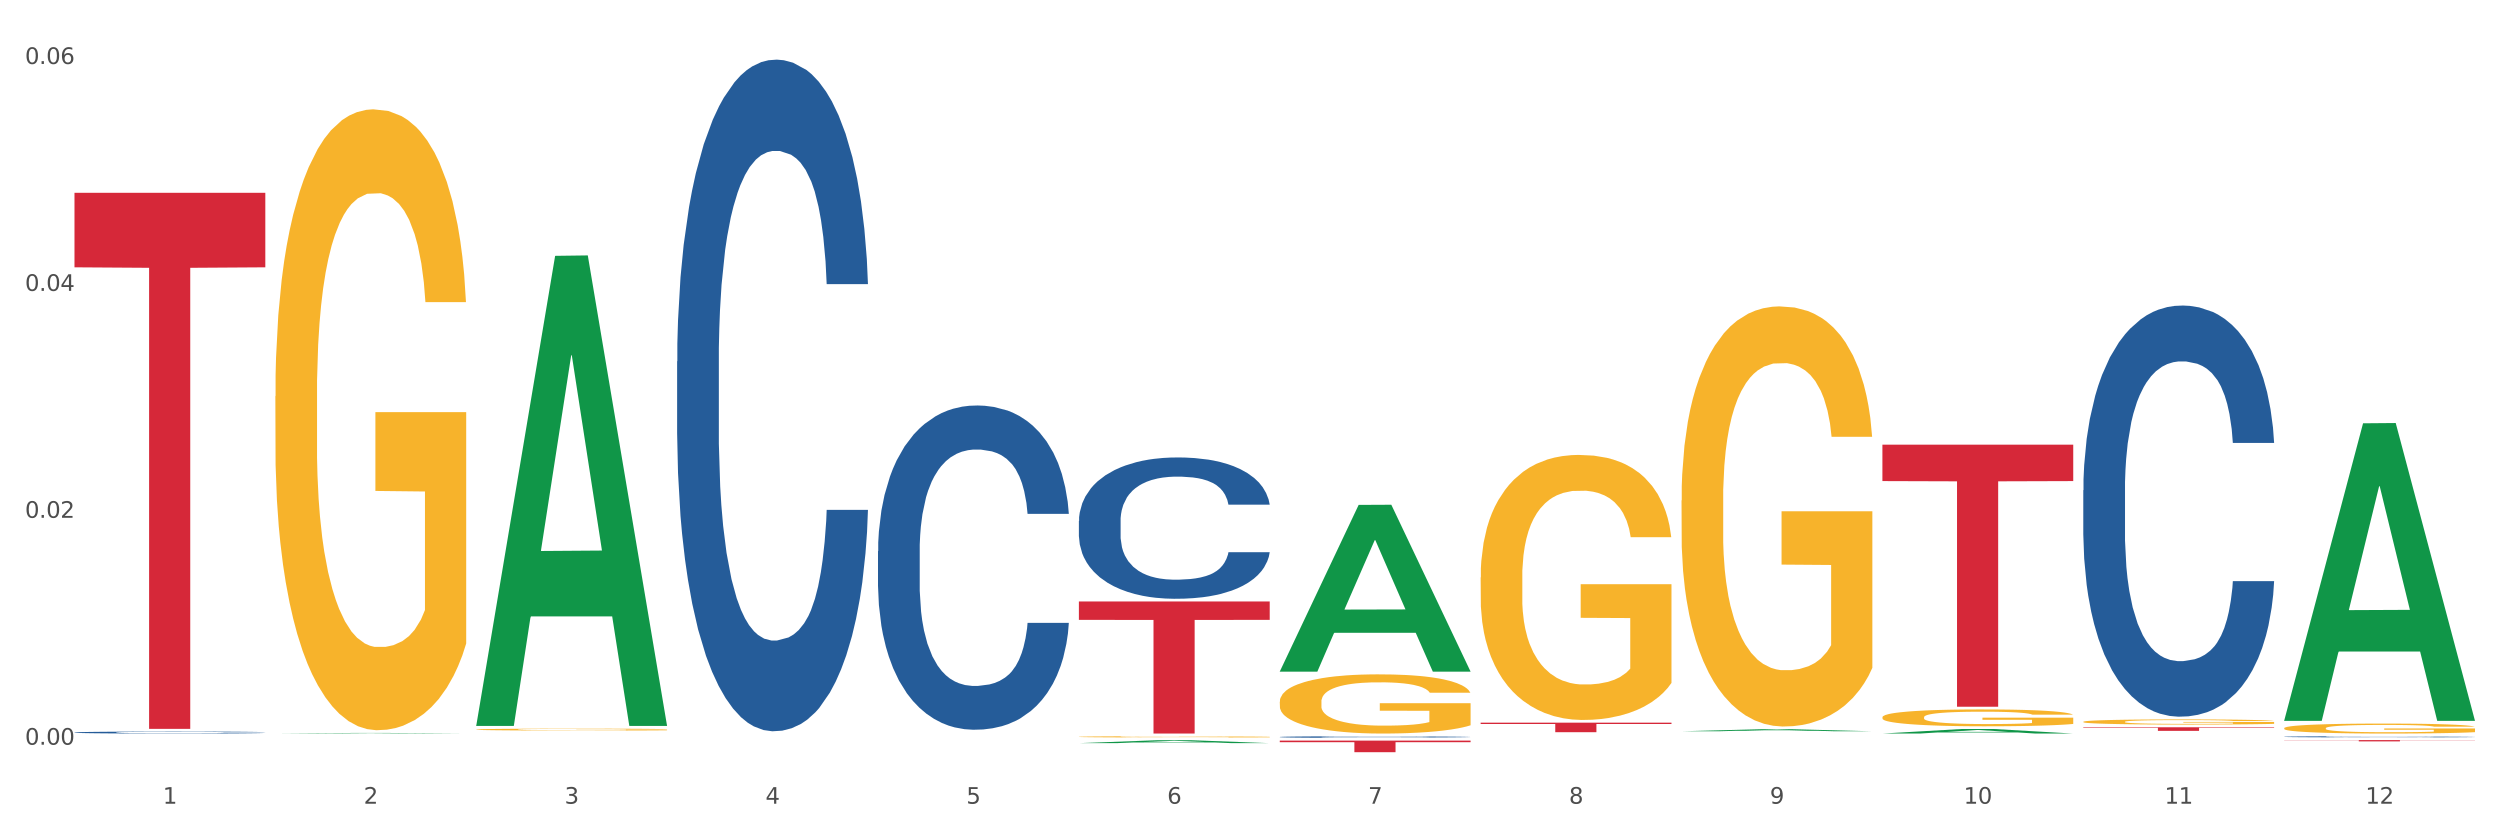 <?xml version="1.0" encoding="utf-8" standalone="no"?>
<!DOCTYPE svg PUBLIC "-//W3C//DTD SVG 1.1//EN"
  "http://www.w3.org/Graphics/SVG/1.1/DTD/svg11.dtd">
<svg xmlns:xlink="http://www.w3.org/1999/xlink" width="1080pt" height="360pt" viewBox="0 0 1080 360" xmlns="http://www.w3.org/2000/svg" version="1.1">
 <rect x="0" y="0" width="1080" height="360" fill="#333333" stroke="none"/>
 <defs>
  <style type="text/css">*{stroke-linejoin: round; stroke-linecap: butt}</style>
 </defs>
 <g id="figure_1">
  <g id="patch_1">
   <path d="M 0 360 
L 1080 360 
L 1080 0 
L 0 0 
z
" style="fill: #ffffff; stroke: #ffffff; stroke-linejoin: miter"/>
  </g>
  <g id="axes_1">
   <g id="matplotlib.axis_1">
    <g id="xtick_1">
     <g id="text_1">
      <!-- 1 -->
      <g style="fill: #4d4d4d" transform="translate(70.342 347.204) scale(0.096 -0.096)">
       <defs>
        <path id="DejaVuSans-31" d="M 794 531 
L 1825 531 
L 1825 4091 
L 703 3866 
L 703 4441 
L 1819 4666 
L 2450 4666 
L 2450 531 
L 3481 531 
L 3481 0 
L 794 0 
L 794 531 
z
" transform="scale(0.016)"/>
       </defs>
       <use xlink:href="#DejaVuSans-31"/>
      </g>
     </g>
    </g>
    <g id="xtick_2">
     <g id="text_2">
      <!-- 2 -->
      <g style="fill: #4d4d4d" transform="translate(157.122 347.204) scale(0.096 -0.096)">
       <defs>
        <path id="DejaVuSans-32" d="M 1228 531 
L 3431 531 
L 3431 0 
L 469 0 
L 469 531 
Q 828 903 1448 1529 
Q 2069 2156 2228 2338 
Q 2531 2678 2651 2914 
Q 2772 3150 2772 3378 
Q 2772 3750 2511 3984 
Q 2250 4219 1831 4219 
Q 1534 4219 1204 4116 
Q 875 4013 500 3803 
L 500 4441 
Q 881 4594 1212 4672 
Q 1544 4750 1819 4750 
Q 2544 4750 2975 4387 
Q 3406 4025 3406 3419 
Q 3406 3131 3298 2873 
Q 3191 2616 2906 2266 
Q 2828 2175 2409 1742 
Q 1991 1309 1228 531 
z
" transform="scale(0.016)"/>
       </defs>
       <use xlink:href="#DejaVuSans-32"/>
      </g>
     </g>
    </g>
    <g id="xtick_3">
     <g id="text_3">
      <!-- 3 -->
      <g style="fill: #4d4d4d" transform="translate(243.902 347.204) scale(0.096 -0.096)">
       <defs>
        <path id="DejaVuSans-33" d="M 2597 2516 
Q 3050 2419 3304 2112 
Q 3559 1806 3559 1356 
Q 3559 666 3084 287 
Q 2609 -91 1734 -91 
Q 1441 -91 1130 -33 
Q 819 25 488 141 
L 488 750 
Q 750 597 1062 519 
Q 1375 441 1716 441 
Q 2309 441 2620 675 
Q 2931 909 2931 1356 
Q 2931 1769 2642 2001 
Q 2353 2234 1838 2234 
L 1294 2234 
L 1294 2753 
L 1863 2753 
Q 2328 2753 2575 2939 
Q 2822 3125 2822 3475 
Q 2822 3834 2567 4026 
Q 2313 4219 1838 4219 
Q 1578 4219 1281 4162 
Q 984 4106 628 3988 
L 628 4550 
Q 988 4650 1302 4700 
Q 1616 4750 1894 4750 
Q 2613 4750 3031 4423 
Q 3450 4097 3450 3541 
Q 3450 3153 3228 2886 
Q 3006 2619 2597 2516 
z
" transform="scale(0.016)"/>
       </defs>
       <use xlink:href="#DejaVuSans-33"/>
      </g>
     </g>
    </g>
    <g id="xtick_4">
     <g id="text_4">
      <!-- 4 -->
      <g style="fill: #4d4d4d" transform="translate(330.683 347.204) scale(0.096 -0.096)">
       <defs>
        <path id="DejaVuSans-34" d="M 2419 4116 
L 825 1625 
L 2419 1625 
L 2419 4116 
z
M 2253 4666 
L 3047 4666 
L 3047 1625 
L 3713 1625 
L 3713 1100 
L 3047 1100 
L 3047 0 
L 2419 0 
L 2419 1100 
L 313 1100 
L 313 1709 
L 2253 4666 
z
" transform="scale(0.016)"/>
       </defs>
       <use xlink:href="#DejaVuSans-34"/>
      </g>
     </g>
    </g>
    <g id="xtick_5">
     <g id="text_5">
      <!-- 5 -->
      <g style="fill: #4d4d4d" transform="translate(417.463 347.204) scale(0.096 -0.096)">
       <defs>
        <path id="DejaVuSans-35" d="M 691 4666 
L 3169 4666 
L 3169 4134 
L 1269 4134 
L 1269 2991 
Q 1406 3038 1543 3061 
Q 1681 3084 1819 3084 
Q 2600 3084 3056 2656 
Q 3513 2228 3513 1497 
Q 3513 744 3044 326 
Q 2575 -91 1722 -91 
Q 1428 -91 1123 -41 
Q 819 9 494 109 
L 494 744 
Q 775 591 1075 516 
Q 1375 441 1709 441 
Q 2250 441 2565 725 
Q 2881 1009 2881 1497 
Q 2881 1984 2565 2268 
Q 2250 2553 1709 2553 
Q 1456 2553 1204 2497 
Q 953 2441 691 2322 
L 691 4666 
z
" transform="scale(0.016)"/>
       </defs>
       <use xlink:href="#DejaVuSans-35"/>
      </g>
     </g>
    </g>
    <g id="xtick_6">
     <g id="text_6">
      <!-- 6 -->
      <g style="fill: #4d4d4d" transform="translate(504.243 347.204) scale(0.096 -0.096)">
       <defs>
        <path id="DejaVuSans-36" d="M 2113 2584 
Q 1688 2584 1439 2293 
Q 1191 2003 1191 1497 
Q 1191 994 1439 701 
Q 1688 409 2113 409 
Q 2538 409 2786 701 
Q 3034 994 3034 1497 
Q 3034 2003 2786 2293 
Q 2538 2584 2113 2584 
z
M 3366 4563 
L 3366 3988 
Q 3128 4100 2886 4159 
Q 2644 4219 2406 4219 
Q 1781 4219 1451 3797 
Q 1122 3375 1075 2522 
Q 1259 2794 1537 2939 
Q 1816 3084 2150 3084 
Q 2853 3084 3261 2657 
Q 3669 2231 3669 1497 
Q 3669 778 3244 343 
Q 2819 -91 2113 -91 
Q 1303 -91 875 529 
Q 447 1150 447 2328 
Q 447 3434 972 4092 
Q 1497 4750 2381 4750 
Q 2619 4750 2861 4703 
Q 3103 4656 3366 4563 
z
" transform="scale(0.016)"/>
       </defs>
       <use xlink:href="#DejaVuSans-36"/>
      </g>
     </g>
    </g>
    <g id="xtick_7">
     <g id="text_7">
      <!-- 7 -->
      <g style="fill: #4d4d4d" transform="translate(591.024 347.204) scale(0.096 -0.096)">
       <defs>
        <path id="DejaVuSans-37" d="M 525 4666 
L 3525 4666 
L 3525 4397 
L 1831 0 
L 1172 0 
L 2766 4134 
L 525 4134 
L 525 4666 
z
" transform="scale(0.016)"/>
       </defs>
       <use xlink:href="#DejaVuSans-37"/>
      </g>
     </g>
    </g>
    <g id="xtick_8">
     <g id="text_8">
      <!-- 8 -->
      <g style="fill: #4d4d4d" transform="translate(677.804 347.204) scale(0.096 -0.096)">
       <defs>
        <path id="DejaVuSans-38" d="M 2034 2216 
Q 1584 2216 1326 1975 
Q 1069 1734 1069 1313 
Q 1069 891 1326 650 
Q 1584 409 2034 409 
Q 2484 409 2743 651 
Q 3003 894 3003 1313 
Q 3003 1734 2745 1975 
Q 2488 2216 2034 2216 
z
M 1403 2484 
Q 997 2584 770 2862 
Q 544 3141 544 3541 
Q 544 4100 942 4425 
Q 1341 4750 2034 4750 
Q 2731 4750 3128 4425 
Q 3525 4100 3525 3541 
Q 3525 3141 3298 2862 
Q 3072 2584 2669 2484 
Q 3125 2378 3379 2068 
Q 3634 1759 3634 1313 
Q 3634 634 3220 271 
Q 2806 -91 2034 -91 
Q 1263 -91 848 271 
Q 434 634 434 1313 
Q 434 1759 690 2068 
Q 947 2378 1403 2484 
z
M 1172 3481 
Q 1172 3119 1398 2916 
Q 1625 2713 2034 2713 
Q 2441 2713 2670 2916 
Q 2900 3119 2900 3481 
Q 2900 3844 2670 4047 
Q 2441 4250 2034 4250 
Q 1625 4250 1398 4047 
Q 1172 3844 1172 3481 
z
" transform="scale(0.016)"/>
       </defs>
       <use xlink:href="#DejaVuSans-38"/>
      </g>
     </g>
    </g>
    <g id="xtick_9">
     <g id="text_9">
      <!-- 9 -->
      <g style="fill: #4d4d4d" transform="translate(764.584 347.204) scale(0.096 -0.096)">
       <defs>
        <path id="DejaVuSans-39" d="M 703 97 
L 703 672 
Q 941 559 1184 500 
Q 1428 441 1663 441 
Q 2288 441 2617 861 
Q 2947 1281 2994 2138 
Q 2813 1869 2534 1725 
Q 2256 1581 1919 1581 
Q 1219 1581 811 2004 
Q 403 2428 403 3163 
Q 403 3881 828 4315 
Q 1253 4750 1959 4750 
Q 2769 4750 3195 4129 
Q 3622 3509 3622 2328 
Q 3622 1225 3098 567 
Q 2575 -91 1691 -91 
Q 1453 -91 1209 -44 
Q 966 3 703 97 
z
M 1959 2075 
Q 2384 2075 2632 2365 
Q 2881 2656 2881 3163 
Q 2881 3666 2632 3958 
Q 2384 4250 1959 4250 
Q 1534 4250 1286 3958 
Q 1038 3666 1038 3163 
Q 1038 2656 1286 2365 
Q 1534 2075 1959 2075 
z
" transform="scale(0.016)"/>
       </defs>
       <use xlink:href="#DejaVuSans-39"/>
      </g>
     </g>
    </g>
    <g id="xtick_10">
     <g id="text_10">
      <!-- 10 -->
      <g style="fill: #4d4d4d" transform="translate(848.311 347.204) scale(0.096 -0.096)">
       <defs>
        <path id="DejaVuSans-30" d="M 2034 4250 
Q 1547 4250 1301 3770 
Q 1056 3291 1056 2328 
Q 1056 1369 1301 889 
Q 1547 409 2034 409 
Q 2525 409 2770 889 
Q 3016 1369 3016 2328 
Q 3016 3291 2770 3770 
Q 2525 4250 2034 4250 
z
M 2034 4750 
Q 2819 4750 3233 4129 
Q 3647 3509 3647 2328 
Q 3647 1150 3233 529 
Q 2819 -91 2034 -91 
Q 1250 -91 836 529 
Q 422 1150 422 2328 
Q 422 3509 836 4129 
Q 1250 4750 2034 4750 
z
" transform="scale(0.016)"/>
       </defs>
       <use xlink:href="#DejaVuSans-31"/>
       <use xlink:href="#DejaVuSans-30" transform="translate(63.623 0)"/>
      </g>
     </g>
    </g>
    <g id="xtick_11">
     <g id="text_11">
      <!-- 11 -->
      <g style="fill: #4d4d4d" transform="translate(935.091 347.204) scale(0.096 -0.096)">
       <use xlink:href="#DejaVuSans-31"/>
       <use xlink:href="#DejaVuSans-31" transform="translate(63.623 0)"/>
      </g>
     </g>
    </g>
    <g id="xtick_12">
     <g id="text_12">
      <!-- 12 -->
      <g style="fill: #4d4d4d" transform="translate(1021.871 347.204) scale(0.096 -0.096)">
       <use xlink:href="#DejaVuSans-31"/>
       <use xlink:href="#DejaVuSans-32" transform="translate(63.623 0)"/>
      </g>
     </g>
    </g>
    <g id="xtick_13"/>
    <g id="xtick_14"/>
    <g id="xtick_15"/>
    <g id="xtick_16"/>
    <g id="xtick_17"/>
    <g id="xtick_18"/>
    <g id="xtick_19"/>
    <g id="xtick_20"/>
    <g id="xtick_21"/>
    <g id="xtick_22"/>
    <g id="xtick_23"/>
   </g>
   <g id="matplotlib.axis_2">
    <g id="ytick_1">
     <g id="text_13">
      <!-- 0.00 -->
      <g style="fill: #4d4d4d" transform="translate(10.8 321.711) scale(0.096 -0.096)">
       <defs>
        <path id="DejaVuSans-2e" d="M 684 794 
L 1344 794 
L 1344 0 
L 684 0 
L 684 794 
z
" transform="scale(0.016)"/>
       </defs>
       <use xlink:href="#DejaVuSans-30"/>
       <use xlink:href="#DejaVuSans-2e" transform="translate(63.623 0)"/>
       <use xlink:href="#DejaVuSans-30" transform="translate(95.41 0)"/>
       <use xlink:href="#DejaVuSans-30" transform="translate(159.033 0)"/>
      </g>
     </g>
    </g>
    <g id="ytick_2">
     <g id="text_14">
      <!-- 0.02 -->
      <g style="fill: #4d4d4d" transform="translate(10.8 223.686) scale(0.096 -0.096)">
       <use xlink:href="#DejaVuSans-30"/>
       <use xlink:href="#DejaVuSans-2e" transform="translate(63.623 0)"/>
       <use xlink:href="#DejaVuSans-30" transform="translate(95.41 0)"/>
       <use xlink:href="#DejaVuSans-32" transform="translate(159.033 0)"/>
      </g>
     </g>
    </g>
    <g id="ytick_3">
     <g id="text_15">
      <!-- 0.04 -->
      <g style="fill: #4d4d4d" transform="translate(10.8 125.661) scale(0.096 -0.096)">
       <use xlink:href="#DejaVuSans-30"/>
       <use xlink:href="#DejaVuSans-2e" transform="translate(63.623 0)"/>
       <use xlink:href="#DejaVuSans-30" transform="translate(95.41 0)"/>
       <use xlink:href="#DejaVuSans-34" transform="translate(159.033 0)"/>
      </g>
     </g>
    </g>
    <g id="ytick_4">
     <g id="text_16">
      <!-- 0.06 -->
      <g style="fill: #4d4d4d" transform="translate(10.8 27.636) scale(0.096 -0.096)">
       <use xlink:href="#DejaVuSans-30"/>
       <use xlink:href="#DejaVuSans-2e" transform="translate(63.623 0)"/>
       <use xlink:href="#DejaVuSans-30" transform="translate(95.41 0)"/>
       <use xlink:href="#DejaVuSans-36" transform="translate(159.033 0)"/>
      </g>
     </g>
    </g>
    <g id="ytick_5"/>
    <g id="ytick_6"/>
    <g id="ytick_7"/>
   </g>
   <g id="PolyCollection_1">
    <path d="M 118.955 316.894 
L 119.04 316.894 
L 153.037 316.629 
L 167.145 316.629 
L 201.397 316.895 
L 185.078 316.895 
L 177.684 316.833 
L 142.583 316.833 
L 142.328 316.834 
L 135.189 316.895 
L 118.955 316.895 
L 118.955 316.894 
L 147.002 316.796 
L 173.265 316.796 
L 160.261 316.686 
L 160.091 316.685 
L 159.921 316.686 
L 146.917 316.796 
L 147.002 316.796 
L 118.955 316.894 
z
" clip-path="url(#p25111074f0)" style="fill: #109648"/>
    <path d="M 813.198 192.095 
L 895.639 192.095 
L 895.639 207.827 
L 863.21 207.933 
L 863.21 305.302 
L 845.432 305.302 
L 845.432 207.933 
L 813.198 207.827 
L 813.198 192.201 
L 813.198 192.095 
z
" clip-path="url(#p25111074f0)" style="fill: #d62839"/>
    <path d="M 639.637 312.199 
L 722.079 312.199 
L 722.079 312.771 
L 689.649 312.775 
L 689.649 316.317 
L 671.872 316.317 
L 671.872 312.775 
L 639.637 312.771 
L 639.637 312.203 
L 639.637 312.199 
z
" clip-path="url(#p25111074f0)" style="fill: #d62839"/>
    <path d="M 552.857 319.931 
L 635.298 319.931 
L 635.298 320.629 
L 602.869 320.633 
L 602.869 324.95 
L 585.091 324.95 
L 585.091 320.633 
L 552.857 320.629 
L 552.857 319.936 
L 552.857 319.931 
z
" clip-path="url(#p25111074f0)" style="fill: #d62839"/>
    <path d="M 466.077 259.843 
L 548.518 259.843 
L 548.518 267.771 
L 516.088 267.825 
L 516.088 316.895 
L 498.311 316.895 
L 498.311 267.825 
L 466.077 267.771 
L 466.077 259.896 
L 466.077 259.843 
z
" clip-path="url(#p25111074f0)" style="fill: #d62839"/>
    <path d="M 32.175 83.299 
L 114.616 83.299 
L 114.616 115.479 
L 82.187 115.697 
L 82.187 314.867 
L 64.409 314.867 
L 64.409 115.697 
L 32.175 115.479 
L 32.175 83.516 
L 32.175 83.299 
z
" clip-path="url(#p25111074f0)" style="fill: #d62839"/>
    <path d="M 205.736 315.16 
L 205.833 315.159 
L 205.833 315.132 
L 206.028 315.109 
L 207.001 315.053 
L 208.461 315.006 
L 209.532 314.982 
L 210.602 314.961 
L 211.868 314.941 
L 213.425 314.92 
L 216.248 314.889 
L 218 314.874 
L 220.141 314.857 
L 224.034 314.833 
L 226.857 314.82 
L 229.777 314.808 
L 234.546 314.795 
L 237.661 314.789 
L 240.97 314.784 
L 244.961 314.781 
L 247.978 314.781 
L 254.597 314.783 
L 260.242 314.79 
L 262.968 314.795 
L 266.472 314.804 
L 268.321 314.81 
L 271.338 314.822 
L 274.453 314.838 
L 276.594 314.851 
L 279.806 314.877 
L 282.24 314.902 
L 284.478 314.934 
L 285.646 314.955 
L 286.522 314.976 
L 287.301 314.999 
L 288.08 315.036 
L 270.56 315.036 
L 269.878 315.009 
L 268.808 314.985 
L 267.25 314.961 
L 265.888 314.946 
L 263.552 314.927 
L 261.41 314.915 
L 259.172 314.906 
L 256.446 314.898 
L 254.305 314.895 
L 251.288 314.892 
L 245.35 314.892 
L 241.36 314.898 
L 238.634 314.906 
L 236.882 314.913 
L 235.325 314.92 
L 233.573 314.931 
L 231.529 314.946 
L 230.069 314.961 
L 228.609 314.979 
L 227.441 314.997 
L 226.37 315.018 
L 225.494 315.04 
L 224.813 315.063 
L 224.229 315.092 
L 223.742 315.139 
L 223.742 315.242 
L 223.937 315.265 
L 224.424 315.296 
L 225.008 315.319 
L 225.981 315.347 
L 226.857 315.366 
L 228.512 315.393 
L 230.361 315.415 
L 231.821 315.43 
L 233.281 315.442 
L 235.812 315.458 
L 238.634 315.472 
L 241.068 315.48 
L 244.377 315.487 
L 246.616 315.49 
L 248.562 315.492 
L 253.332 315.492 
L 256.738 315.49 
L 260.534 315.484 
L 263.454 315.478 
L 265.888 315.469 
L 268.613 315.456 
L 270.365 315.443 
L 270.365 315.286 
L 248.952 315.286 
L 248.952 315.181 
L 288.177 315.181 
L 288.177 315.487 
L 286.522 315.503 
L 284.673 315.517 
L 282.726 315.53 
L 279.806 315.546 
L 276.302 315.561 
L 273.188 315.571 
L 269.878 315.58 
L 265.985 315.589 
L 260.924 315.596 
L 257.809 315.599 
L 253.916 315.601 
L 249.341 315.602 
L 245.35 315.601 
L 241.457 315.597 
L 237.369 315.59 
L 233.378 315.58 
L 230.361 315.571 
L 227.344 315.559 
L 224.132 315.543 
L 221.601 315.528 
L 219.654 315.514 
L 217.513 315.497 
L 215.177 315.475 
L 213.425 315.454 
L 211.868 315.433 
L 210.213 315.406 
L 209.045 315.383 
L 207.877 315.354 
L 207.196 315.332 
L 206.417 315.298 
L 205.833 315.251 
L 205.736 315.16 
z
" clip-path="url(#p25111074f0)" style="fill: #f7b32b"/>
    <path d="M 32.175 316.422 
L 32.272 316.421 
L 32.272 316.399 
L 32.565 316.37 
L 33.637 316.315 
L 35.001 316.273 
L 37.34 316.224 
L 38.607 316.204 
L 40.263 316.181 
L 43.674 316.145 
L 47.572 316.113 
L 50.3 316.096 
L 52.347 316.085 
L 56.927 316.065 
L 59.558 316.057 
L 62.287 316.05 
L 64.625 316.045 
L 68.523 316.039 
L 71.642 316.037 
L 75.247 316.036 
L 78.268 316.037 
L 82.263 316.04 
L 88.11 316.05 
L 90.352 316.055 
L 93.373 316.065 
L 96.491 316.077 
L 99.025 316.09 
L 101.948 316.108 
L 104.969 316.131 
L 107.892 316.161 
L 109.939 316.188 
L 111.595 316.217 
L 113.057 316.253 
L 114.129 316.291 
L 114.616 316.323 
L 96.783 316.323 
L 96.296 316.294 
L 95.322 316.263 
L 94.347 316.242 
L 93.275 316.224 
L 91.619 316.205 
L 90.157 316.192 
L 87.721 316.177 
L 85.479 316.168 
L 83.628 316.163 
L 81.386 316.158 
L 76.611 316.153 
L 73.201 316.153 
L 71.057 316.155 
L 68.426 316.159 
L 66.184 316.164 
L 63.553 316.174 
L 61.507 316.184 
L 59.461 316.197 
L 58.291 316.206 
L 56.537 316.224 
L 55.368 316.238 
L 53.809 316.262 
L 52.932 316.279 
L 51.372 316.324 
L 50.69 316.357 
L 50.398 316.38 
L 50.203 316.405 
L 50.203 316.527 
L 50.788 316.582 
L 51.275 316.605 
L 52.054 316.632 
L 53.516 316.667 
L 55.66 316.7 
L 57.901 316.725 
L 59.753 316.739 
L 61.507 316.75 
L 63.261 316.759 
L 65.405 316.767 
L 67.159 316.772 
L 69.79 316.776 
L 72.908 316.779 
L 75.345 316.779 
L 80.314 316.775 
L 82.556 316.771 
L 84.7 316.765 
L 87.038 316.757 
L 88.89 316.747 
L 89.962 316.74 
L 91.716 316.725 
L 93.08 316.71 
L 94.25 316.692 
L 95.029 316.676 
L 95.906 316.652 
L 96.588 316.626 
L 96.783 316.612 
L 114.616 316.612 
L 114.227 316.64 
L 113.544 316.667 
L 112.18 316.704 
L 111.108 316.725 
L 109.452 316.751 
L 107.697 316.773 
L 105.261 316.797 
L 103.02 316.816 
L 100.681 316.831 
L 98.148 316.845 
L 93.567 316.865 
L 91.911 316.87 
L 88.403 316.88 
L 85.674 316.885 
L 81.679 316.891 
L 77.586 316.894 
L 73.298 316.895 
L 69.498 316.893 
L 65.307 316.888 
L 62.676 316.884 
L 59.753 316.877 
L 56.342 316.866 
L 53.126 316.852 
L 50.105 316.837 
L 47.279 316.819 
L 44.648 316.798 
L 41.238 316.765 
L 38.704 316.732 
L 36.853 316.701 
L 35.586 316.675 
L 34.319 316.642 
L 33.637 316.62 
L 32.565 316.565 
L 32.175 316.514 
L 32.175 316.422 
z
" clip-path="url(#p25111074f0)" style="fill: #255c99"/>
    <path d="M 292.516 156.131 
L 292.613 155.866 
L 292.613 148.447 
L 292.906 138.377 
L 293.978 119.829 
L 295.342 105.784 
L 297.681 89.355 
L 298.948 82.466 
L 300.604 74.781 
L 304.015 62.327 
L 307.913 51.728 
L 310.641 45.898 
L 312.688 42.188 
L 317.268 35.564 
L 319.899 32.649 
L 322.628 30.264 
L 324.966 28.674 
L 328.864 26.819 
L 331.983 26.024 
L 335.588 25.759 
L 338.609 26.024 
L 342.604 27.084 
L 348.451 30.264 
L 350.693 32.119 
L 353.714 35.299 
L 356.832 39.539 
L 359.366 43.778 
L 362.289 49.873 
L 365.31 57.822 
L 368.233 67.892 
L 370.28 77.166 
L 371.936 86.971 
L 373.398 98.895 
L 374.47 111.879 
L 374.957 122.743 
L 357.124 122.743 
L 356.637 112.939 
L 355.663 102.34 
L 354.688 95.185 
L 353.616 89.355 
L 351.96 82.731 
L 350.498 78.491 
L 348.062 73.456 
L 345.82 70.277 
L 343.969 68.422 
L 341.727 66.832 
L 336.952 65.242 
L 333.542 65.242 
L 331.398 65.772 
L 328.767 67.097 
L 326.525 68.952 
L 323.894 72.132 
L 321.848 75.576 
L 319.802 80.081 
L 318.632 83.261 
L 316.878 89.091 
L 315.709 93.86 
L 314.15 102.075 
L 313.273 107.904 
L 311.713 123.008 
L 311.031 134.138 
L 310.739 141.822 
L 310.544 150.302 
L 310.544 191.639 
L 311.129 210.188 
L 311.616 218.137 
L 312.395 227.147 
L 313.857 238.806 
L 316.001 250.2 
L 318.242 258.415 
L 320.094 263.45 
L 321.848 267.159 
L 323.602 270.074 
L 325.746 272.724 
L 327.5 274.314 
L 330.131 275.904 
L 333.249 276.699 
L 335.686 276.699 
L 340.655 275.374 
L 342.897 274.049 
L 345.041 272.194 
L 347.379 269.279 
L 349.231 266.099 
L 350.303 263.715 
L 352.057 258.68 
L 353.421 253.38 
L 354.591 247.286 
L 355.37 241.986 
L 356.247 234.036 
L 356.929 225.027 
L 357.124 220.257 
L 374.957 220.257 
L 374.568 229.797 
L 373.885 239.071 
L 372.521 251.525 
L 371.449 258.68 
L 369.793 267.424 
L 368.038 274.844 
L 365.602 283.058 
L 363.361 289.153 
L 361.022 294.453 
L 358.489 299.222 
L 353.908 305.847 
L 352.252 307.702 
L 348.744 310.882 
L 346.015 312.736 
L 342.02 314.591 
L 337.927 315.651 
L 333.639 315.916 
L 329.839 315.386 
L 325.648 313.796 
L 323.017 312.206 
L 320.094 309.822 
L 316.683 306.112 
L 313.467 301.607 
L 310.447 296.307 
L 307.621 290.213 
L 304.989 283.323 
L 301.579 271.929 
L 299.045 260.8 
L 297.194 250.465 
L 295.927 241.721 
L 294.66 230.592 
L 293.978 222.907 
L 292.906 204.358 
L 292.516 187.134 
L 292.516 156.131 
z
" clip-path="url(#p25111074f0)" style="fill: #255c99"/>
    <path d="M 379.296 238.11 
L 379.394 237.983 
L 379.394 234.4 
L 379.686 229.539 
L 380.758 220.583 
L 382.122 213.803 
L 384.461 205.871 
L 385.728 202.545 
L 387.385 198.834 
L 390.795 192.821 
L 394.693 187.704 
L 397.422 184.889 
L 399.468 183.098 
L 404.048 179.9 
L 406.679 178.493 
L 409.408 177.341 
L 411.747 176.574 
L 415.645 175.678 
L 418.763 175.294 
L 422.369 175.166 
L 425.389 175.294 
L 429.385 175.806 
L 435.232 177.341 
L 437.473 178.237 
L 440.494 179.772 
L 443.612 181.819 
L 446.146 183.866 
L 449.069 186.809 
L 452.09 190.647 
L 455.014 195.508 
L 457.06 199.986 
L 458.717 204.719 
L 460.178 210.476 
L 461.25 216.745 
L 461.738 221.991 
L 443.905 221.991 
L 443.417 217.257 
L 442.443 212.14 
L 441.468 208.685 
L 440.396 205.871 
L 438.74 202.672 
L 437.278 200.625 
L 434.842 198.195 
L 432.601 196.66 
L 430.749 195.764 
L 428.508 194.996 
L 423.733 194.229 
L 420.322 194.229 
L 418.178 194.485 
L 415.547 195.124 
L 413.306 196.02 
L 410.675 197.555 
L 408.628 199.218 
L 406.582 201.393 
L 405.413 202.928 
L 403.658 205.743 
L 402.489 208.046 
L 400.93 212.012 
L 400.053 214.826 
L 398.494 222.119 
L 397.812 227.492 
L 397.519 231.202 
L 397.324 235.296 
L 397.324 255.254 
L 397.909 264.209 
L 398.396 268.047 
L 399.176 272.397 
L 400.638 278.026 
L 402.781 283.527 
L 405.023 287.493 
L 406.874 289.924 
L 408.628 291.715 
L 410.382 293.123 
L 412.526 294.402 
L 414.28 295.169 
L 416.911 295.937 
L 420.03 296.321 
L 422.466 296.321 
L 427.436 295.681 
L 429.677 295.042 
L 431.821 294.146 
L 434.16 292.739 
L 436.011 291.204 
L 437.083 290.052 
L 438.837 287.621 
L 440.202 285.063 
L 441.371 282.12 
L 442.151 279.561 
L 443.028 275.723 
L 443.71 271.374 
L 443.905 269.071 
L 461.738 269.071 
L 461.348 273.676 
L 460.666 278.154 
L 459.301 284.167 
L 458.23 287.621 
L 456.573 291.843 
L 454.819 295.425 
L 452.383 299.391 
L 450.141 302.334 
L 447.803 304.893 
L 445.269 307.195 
L 440.689 310.394 
L 439.032 311.289 
L 435.524 312.825 
L 432.795 313.72 
L 428.8 314.616 
L 424.707 315.127 
L 420.42 315.255 
L 416.619 314.999 
L 412.429 314.232 
L 409.798 313.464 
L 406.874 312.313 
L 403.464 310.522 
L 400.248 308.347 
L 397.227 305.788 
L 394.401 302.846 
L 391.77 299.519 
L 388.359 294.018 
L 385.825 288.645 
L 383.974 283.655 
L 382.707 279.433 
L 381.44 274.06 
L 380.758 270.35 
L 379.686 261.395 
L 379.296 253.079 
L 379.296 238.11 
z
" clip-path="url(#p25111074f0)" style="fill: #255c99"/>
    <path d="M 899.978 314.184 
L 982.42 314.184 
L 982.42 314.401 
L 949.99 314.403 
L 949.99 315.747 
L 932.213 315.747 
L 932.213 314.403 
L 899.978 314.401 
L 899.978 314.186 
L 899.978 314.184 
z
" clip-path="url(#p25111074f0)" style="fill: #d62839"/>
    <path d="M 466.077 225.049 
L 466.174 224.993 
L 466.174 223.432 
L 466.466 221.313 
L 467.538 217.409 
L 468.903 214.454 
L 471.241 210.997 
L 472.508 209.547 
L 474.165 207.93 
L 477.576 205.309 
L 481.474 203.078 
L 484.202 201.852 
L 486.248 201.071 
L 490.829 199.677 
L 493.46 199.064 
L 496.188 198.562 
L 498.527 198.227 
L 502.425 197.837 
L 505.543 197.67 
L 509.149 197.614 
L 512.17 197.67 
L 516.165 197.893 
L 522.012 198.562 
L 524.253 198.952 
L 527.274 199.621 
L 530.393 200.513 
L 532.926 201.406 
L 535.85 202.688 
L 538.871 204.361 
L 541.794 206.48 
L 543.84 208.432 
L 545.497 210.495 
L 546.959 213.004 
L 548.031 215.737 
L 548.518 218.023 
L 530.685 218.023 
L 530.198 215.96 
L 529.223 213.729 
L 528.249 212.223 
L 527.177 210.997 
L 525.52 209.603 
L 524.058 208.71 
L 521.622 207.651 
L 519.381 206.982 
L 517.529 206.591 
L 515.288 206.257 
L 510.513 205.922 
L 507.102 205.922 
L 504.959 206.034 
L 502.327 206.313 
L 500.086 206.703 
L 497.455 207.372 
L 495.409 208.097 
L 493.362 209.045 
L 492.193 209.714 
L 490.439 210.941 
L 489.269 211.945 
L 487.71 213.673 
L 486.833 214.9 
L 485.274 218.079 
L 484.592 220.421 
L 484.3 222.038 
L 484.105 223.822 
L 484.105 232.521 
L 484.689 236.424 
L 485.177 238.097 
L 485.956 239.993 
L 487.418 242.447 
L 489.562 244.844 
L 491.803 246.573 
L 493.655 247.633 
L 495.409 248.413 
L 497.163 249.027 
L 499.307 249.584 
L 501.061 249.919 
L 503.692 250.253 
L 506.81 250.421 
L 509.246 250.421 
L 514.216 250.142 
L 516.457 249.863 
L 518.601 249.473 
L 520.94 248.859 
L 522.792 248.19 
L 523.864 247.688 
L 525.618 246.629 
L 526.982 245.514 
L 528.151 244.231 
L 528.931 243.116 
L 529.808 241.443 
L 530.49 239.547 
L 530.685 238.543 
L 548.518 238.543 
L 548.128 240.551 
L 547.446 242.502 
L 546.082 245.123 
L 545.01 246.629 
L 543.353 248.469 
L 541.599 250.03 
L 539.163 251.759 
L 536.922 253.042 
L 534.583 254.157 
L 532.049 255.16 
L 527.469 256.555 
L 525.813 256.945 
L 522.304 257.614 
L 519.576 258.004 
L 515.58 258.395 
L 511.488 258.618 
L 507.2 258.674 
L 503.399 258.562 
L 499.209 258.227 
L 496.578 257.893 
L 493.655 257.391 
L 490.244 256.61 
L 487.028 255.662 
L 484.007 254.547 
L 481.181 253.265 
L 478.55 251.815 
L 475.139 249.417 
L 472.606 247.075 
L 470.754 244.9 
L 469.487 243.06 
L 468.221 240.718 
L 467.538 239.101 
L 466.466 235.198 
L 466.077 231.573 
L 466.077 225.049 
z
" clip-path="url(#p25111074f0)" style="fill: #255c99"/>
    <path d="M 899.978 211.797 
L 900.076 211.635 
L 900.076 207.093 
L 900.368 200.929 
L 901.44 189.574 
L 902.804 180.976 
L 905.143 170.919 
L 906.41 166.701 
L 908.067 161.997 
L 911.477 154.373 
L 915.375 147.884 
L 918.104 144.315 
L 920.15 142.044 
L 924.73 137.989 
L 927.361 136.204 
L 930.09 134.744 
L 932.429 133.771 
L 936.327 132.636 
L 939.445 132.149 
L 943.051 131.987 
L 946.071 132.149 
L 950.067 132.798 
L 955.914 134.744 
L 958.155 135.88 
L 961.176 137.826 
L 964.294 140.422 
L 966.828 143.017 
L 969.751 146.748 
L 972.772 151.615 
L 975.696 157.779 
L 977.742 163.457 
L 979.399 169.459 
L 980.86 176.758 
L 981.932 184.707 
L 982.42 191.358 
L 964.587 191.358 
L 964.099 185.356 
L 963.125 178.867 
L 962.15 174.487 
L 961.078 170.919 
L 959.422 166.863 
L 957.96 164.268 
L 955.524 161.186 
L 953.283 159.239 
L 951.431 158.104 
L 949.19 157.13 
L 944.415 156.157 
L 941.004 156.157 
L 938.86 156.481 
L 936.229 157.292 
L 933.988 158.428 
L 931.357 160.375 
L 929.31 162.483 
L 927.264 165.241 
L 926.095 167.188 
L 924.34 170.756 
L 923.171 173.676 
L 921.612 178.705 
L 920.735 182.274 
L 919.176 191.52 
L 918.494 198.333 
L 918.201 203.037 
L 918.006 208.228 
L 918.006 233.534 
L 918.591 244.889 
L 919.078 249.756 
L 919.858 255.271 
L 921.32 262.409 
L 923.463 269.384 
L 925.705 274.413 
L 927.556 277.495 
L 929.31 279.766 
L 931.064 281.55 
L 933.208 283.172 
L 934.962 284.146 
L 937.593 285.119 
L 940.712 285.606 
L 943.148 285.606 
L 948.118 284.795 
L 950.359 283.984 
L 952.503 282.848 
L 954.842 281.064 
L 956.693 279.117 
L 957.765 277.657 
L 959.519 274.575 
L 960.884 271.331 
L 962.053 267.6 
L 962.833 264.355 
L 963.71 259.489 
L 964.392 253.973 
L 964.587 251.054 
L 982.42 251.054 
L 982.03 256.893 
L 981.348 262.571 
L 979.983 270.195 
L 978.912 274.575 
L 977.255 279.928 
L 975.501 284.47 
L 973.065 289.499 
L 970.823 293.23 
L 968.485 296.474 
L 965.951 299.394 
L 961.371 303.45 
L 959.714 304.585 
L 956.206 306.532 
L 953.477 307.667 
L 949.482 308.803 
L 945.389 309.452 
L 941.102 309.614 
L 937.301 309.289 
L 933.111 308.316 
L 930.48 307.343 
L 927.556 305.883 
L 924.146 303.612 
L 920.93 300.854 
L 917.909 297.61 
L 915.083 293.879 
L 912.452 289.661 
L 909.041 282.686 
L 906.507 275.873 
L 904.656 269.546 
L 903.389 264.193 
L 902.122 257.38 
L 901.44 252.676 
L 900.368 241.321 
L 899.978 230.777 
L 899.978 211.797 
z
" clip-path="url(#p25111074f0)" style="fill: #255c99"/>
    <path d="M 986.759 318.284 
L 986.856 318.284 
L 986.856 318.271 
L 987.148 318.254 
L 988.22 318.223 
L 989.585 318.199 
L 991.923 318.171 
L 993.19 318.16 
L 994.847 318.147 
L 998.258 318.126 
L 1002.156 318.108 
L 1004.884 318.098 
L 1006.93 318.092 
L 1011.511 318.08 
L 1014.142 318.076 
L 1016.87 318.072 
L 1019.209 318.069 
L 1023.107 318.066 
L 1026.225 318.064 
L 1029.831 318.064 
L 1032.852 318.064 
L 1036.847 318.066 
L 1042.694 318.072 
L 1044.935 318.075 
L 1047.956 318.08 
L 1051.075 318.087 
L 1053.608 318.094 
L 1056.532 318.105 
L 1059.553 318.118 
L 1062.476 318.135 
L 1064.522 318.151 
L 1066.179 318.167 
L 1067.641 318.187 
L 1068.713 318.209 
L 1069.2 318.228 
L 1051.367 318.228 
L 1050.88 318.211 
L 1049.905 318.193 
L 1048.931 318.181 
L 1047.859 318.171 
L 1046.202 318.16 
L 1044.74 318.153 
L 1042.304 318.144 
L 1040.063 318.139 
L 1038.211 318.136 
L 1035.97 318.133 
L 1031.195 318.131 
L 1027.784 318.131 
L 1025.641 318.131 
L 1023.009 318.134 
L 1020.768 318.137 
L 1018.137 318.142 
L 1016.091 318.148 
L 1014.044 318.156 
L 1012.875 318.161 
L 1011.121 318.171 
L 1009.951 318.179 
L 1008.392 318.193 
L 1007.515 318.203 
L 1005.956 318.228 
L 1005.274 318.247 
L 1004.982 318.26 
L 1004.787 318.274 
L 1004.787 318.344 
L 1005.371 318.375 
L 1005.859 318.389 
L 1006.638 318.404 
L 1008.1 318.424 
L 1010.244 318.443 
L 1012.485 318.457 
L 1014.337 318.465 
L 1016.091 318.471 
L 1017.845 318.476 
L 1019.989 318.481 
L 1021.743 318.483 
L 1024.374 318.486 
L 1027.492 318.487 
L 1029.928 318.487 
L 1034.898 318.485 
L 1037.139 318.483 
L 1039.283 318.48 
L 1041.622 318.475 
L 1043.474 318.47 
L 1044.546 318.466 
L 1046.3 318.457 
L 1047.664 318.448 
L 1048.833 318.438 
L 1049.613 318.429 
L 1050.49 318.415 
L 1051.172 318.4 
L 1051.367 318.392 
L 1069.2 318.392 
L 1068.81 318.408 
L 1068.128 318.424 
L 1066.764 318.445 
L 1065.692 318.457 
L 1064.035 318.472 
L 1062.281 318.484 
L 1059.845 318.498 
L 1057.604 318.508 
L 1055.265 318.517 
L 1052.731 318.525 
L 1048.151 318.537 
L 1046.495 318.54 
L 1042.986 318.545 
L 1040.258 318.548 
L 1036.262 318.551 
L 1032.17 318.553 
L 1027.882 318.554 
L 1024.081 318.553 
L 1019.891 318.55 
L 1017.26 318.547 
L 1014.337 318.543 
L 1010.926 318.537 
L 1007.71 318.53 
L 1004.689 318.521 
L 1001.863 318.51 
L 999.232 318.499 
L 995.821 318.479 
L 993.288 318.461 
L 991.436 318.443 
L 990.169 318.428 
L 988.903 318.41 
L 988.22 318.397 
L 987.148 318.365 
L 986.759 318.336 
L 986.759 318.284 
z
" clip-path="url(#p25111074f0)" style="fill: #255c99"/>
    <path d="M 986.759 314.578 
L 986.856 314.574 
L 986.856 314.433 
L 987.051 314.311 
L 988.024 314.016 
L 989.484 313.772 
L 990.555 313.642 
L 991.625 313.536 
L 992.891 313.43 
L 994.448 313.32 
L 997.271 313.158 
L 999.023 313.076 
L 1001.164 312.989 
L 1005.057 312.863 
L 1007.88 312.793 
L 1010.8 312.734 
L 1015.569 312.663 
L 1018.684 312.631 
L 1021.993 312.608 
L 1025.984 312.592 
L 1029.001 312.588 
L 1035.62 312.6 
L 1041.265 312.635 
L 1043.991 312.663 
L 1047.495 312.71 
L 1049.344 312.742 
L 1052.361 312.805 
L 1055.476 312.887 
L 1057.617 312.958 
L 1060.829 313.092 
L 1063.263 313.225 
L 1065.501 313.39 
L 1066.669 313.505 
L 1067.545 313.611 
L 1068.324 313.733 
L 1069.103 313.925 
L 1051.583 313.925 
L 1050.901 313.788 
L 1049.831 313.658 
L 1048.273 313.532 
L 1046.911 313.453 
L 1044.575 313.355 
L 1042.433 313.292 
L 1040.195 313.245 
L 1037.469 313.206 
L 1035.328 313.186 
L 1032.311 313.17 
L 1026.373 313.174 
L 1022.383 313.206 
L 1019.657 313.245 
L 1017.905 313.28 
L 1016.348 313.32 
L 1014.596 313.375 
L 1012.552 313.457 
L 1011.092 313.532 
L 1009.632 313.626 
L 1008.464 313.721 
L 1007.393 313.831 
L 1006.517 313.949 
L 1005.836 314.071 
L 1005.252 314.22 
L 1004.765 314.468 
L 1004.765 315.007 
L 1004.96 315.129 
L 1005.447 315.29 
L 1006.031 315.412 
L 1007.004 315.558 
L 1007.88 315.656 
L 1009.535 315.797 
L 1011.384 315.915 
L 1012.844 315.99 
L 1014.304 316.053 
L 1016.835 316.14 
L 1019.657 316.21 
L 1022.091 316.254 
L 1025.4 316.293 
L 1027.639 316.309 
L 1029.585 316.317 
L 1034.355 316.317 
L 1037.761 316.305 
L 1041.557 316.277 
L 1044.477 316.242 
L 1046.911 316.199 
L 1049.636 316.128 
L 1051.388 316.061 
L 1051.388 315.239 
L 1029.975 315.235 
L 1029.975 314.688 
L 1069.2 314.688 
L 1069.2 316.293 
L 1067.545 316.376 
L 1065.696 316.45 
L 1063.749 316.517 
L 1060.829 316.6 
L 1057.325 316.678 
L 1054.211 316.733 
L 1050.901 316.781 
L 1047.008 316.824 
L 1041.947 316.863 
L 1038.832 316.879 
L 1034.939 316.891 
L 1030.364 316.895 
L 1026.373 316.887 
L 1022.48 316.867 
L 1018.392 316.832 
L 1014.401 316.781 
L 1011.384 316.73 
L 1008.367 316.667 
L 1005.155 316.584 
L 1002.624 316.505 
L 1000.677 316.435 
L 998.536 316.344 
L 996.2 316.226 
L 994.448 316.12 
L 992.891 316.01 
L 991.236 315.868 
L 990.068 315.746 
L 988.9 315.593 
L 988.219 315.479 
L 987.44 315.302 
L 986.856 315.054 
L 986.759 314.578 
z
" clip-path="url(#p25111074f0)" style="fill: #f7b32b"/>
    <path d="M 899.978 311.814 
L 900.076 311.812 
L 900.076 311.739 
L 900.27 311.676 
L 901.244 311.523 
L 902.704 311.396 
L 903.774 311.329 
L 904.845 311.274 
L 906.11 311.219 
L 907.668 311.162 
L 910.49 311.079 
L 912.242 311.036 
L 914.384 310.991 
L 918.277 310.926 
L 921.1 310.889 
L 924.02 310.858 
L 928.789 310.822 
L 931.904 310.805 
L 935.213 310.793 
L 939.204 310.785 
L 942.221 310.783 
L 948.84 310.789 
L 954.485 310.807 
L 957.21 310.822 
L 960.714 310.846 
L 962.564 310.862 
L 965.581 310.895 
L 968.696 310.938 
L 970.837 310.975 
L 974.049 311.044 
L 976.482 311.113 
L 978.721 311.199 
L 979.889 311.258 
L 980.765 311.313 
L 981.544 311.376 
L 982.322 311.476 
L 964.802 311.476 
L 964.121 311.405 
L 963.05 311.337 
L 961.493 311.272 
L 960.13 311.231 
L 957.794 311.18 
L 955.653 311.148 
L 953.414 311.123 
L 950.689 311.103 
L 948.548 311.093 
L 945.53 311.085 
L 939.593 311.087 
L 935.602 311.103 
L 932.877 311.123 
L 931.125 311.142 
L 929.568 311.162 
L 927.816 311.191 
L 925.772 311.233 
L 924.312 311.272 
L 922.852 311.321 
L 921.684 311.37 
L 920.613 311.427 
L 919.737 311.488 
L 919.056 311.551 
L 918.472 311.629 
L 917.985 311.757 
L 917.985 312.037 
L 918.18 312.1 
L 918.666 312.183 
L 919.25 312.246 
L 920.224 312.322 
L 921.1 312.373 
L 922.754 312.446 
L 924.604 312.507 
L 926.064 312.546 
L 927.524 312.579 
L 930.054 312.624 
L 932.877 312.66 
L 935.31 312.683 
L 938.62 312.703 
L 940.858 312.711 
L 942.805 312.715 
L 947.574 312.715 
L 950.981 312.709 
L 954.777 312.695 
L 957.697 312.677 
L 960.13 312.654 
L 962.856 312.617 
L 964.608 312.583 
L 964.608 312.157 
L 943.194 312.155 
L 943.194 311.871 
L 982.42 311.871 
L 982.42 312.703 
L 980.765 312.746 
L 978.916 312.785 
L 976.969 312.819 
L 974.049 312.862 
L 970.545 312.903 
L 967.43 312.931 
L 964.121 312.956 
L 960.228 312.978 
L 955.166 312.999 
L 952.052 313.007 
L 948.158 313.013 
L 943.584 313.015 
L 939.593 313.011 
L 935.7 313.001 
L 931.612 312.982 
L 927.621 312.956 
L 924.604 312.929 
L 921.586 312.897 
L 918.374 312.854 
L 915.844 312.813 
L 913.897 312.776 
L 911.756 312.73 
L 909.42 312.668 
L 907.668 312.613 
L 906.11 312.556 
L 904.456 312.483 
L 903.288 312.42 
L 902.12 312.34 
L 901.438 312.281 
L 900.66 312.189 
L 900.076 312.061 
L 899.978 311.814 
z
" clip-path="url(#p25111074f0)" style="fill: #f7b32b"/>
    <path d="M 813.198 309.841 
L 813.295 309.835 
L 813.295 309.595 
L 813.49 309.389 
L 814.463 308.889 
L 815.923 308.476 
L 816.994 308.256 
L 818.065 308.077 
L 819.33 307.897 
L 820.887 307.71 
L 823.71 307.437 
L 825.462 307.297 
L 827.603 307.151 
L 831.497 306.938 
L 834.319 306.818 
L 837.239 306.718 
L 842.009 306.598 
L 845.123 306.545 
L 848.433 306.505 
L 852.423 306.478 
L 855.441 306.471 
L 862.059 306.491 
L 867.705 306.551 
L 870.43 306.598 
L 873.934 306.678 
L 875.783 306.731 
L 878.801 306.838 
L 881.915 306.978 
L 884.057 307.098 
L 887.269 307.324 
L 889.702 307.55 
L 891.941 307.83 
L 893.109 308.023 
L 893.985 308.203 
L 894.763 308.41 
L 895.542 308.736 
L 878.022 308.736 
L 877.341 308.503 
L 876.27 308.283 
L 874.713 308.07 
L 873.35 307.937 
L 871.014 307.77 
L 868.873 307.664 
L 866.634 307.584 
L 863.909 307.517 
L 861.767 307.484 
L 858.75 307.457 
L 852.813 307.464 
L 848.822 307.517 
L 846.097 307.584 
L 844.345 307.644 
L 842.787 307.71 
L 841.035 307.803 
L 838.991 307.943 
L 837.531 308.07 
L 836.071 308.23 
L 834.903 308.39 
L 833.833 308.576 
L 832.957 308.776 
L 832.275 308.982 
L 831.691 309.235 
L 831.205 309.655 
L 831.205 310.567 
L 831.399 310.774 
L 831.886 311.047 
L 832.47 311.253 
L 833.443 311.5 
L 834.319 311.666 
L 835.974 311.906 
L 837.823 312.106 
L 839.283 312.232 
L 840.743 312.339 
L 843.274 312.485 
L 846.097 312.605 
L 848.53 312.679 
L 851.839 312.745 
L 854.078 312.772 
L 856.025 312.785 
L 860.794 312.785 
L 864.201 312.765 
L 867.997 312.718 
L 870.917 312.659 
L 873.35 312.585 
L 876.075 312.465 
L 877.827 312.352 
L 877.827 310.96 
L 856.414 310.954 
L 856.414 310.028 
L 895.639 310.028 
L 895.639 312.745 
L 893.985 312.885 
L 892.135 313.012 
L 890.189 313.125 
L 887.269 313.265 
L 883.765 313.398 
L 880.65 313.491 
L 877.341 313.571 
L 873.447 313.644 
L 868.386 313.711 
L 865.271 313.737 
L 861.378 313.757 
L 856.803 313.764 
L 852.813 313.751 
L 848.919 313.717 
L 844.831 313.658 
L 840.841 313.571 
L 837.823 313.484 
L 834.806 313.378 
L 831.594 313.238 
L 829.063 313.105 
L 827.117 312.985 
L 824.975 312.832 
L 822.639 312.632 
L 820.887 312.452 
L 819.33 312.266 
L 817.675 312.026 
L 816.507 311.819 
L 815.339 311.56 
L 814.658 311.367 
L 813.879 311.067 
L 813.295 310.647 
L 813.198 309.841 
z
" clip-path="url(#p25111074f0)" style="fill: #f7b32b"/>
    <path d="M 726.418 216.224 
L 726.515 216.059 
L 726.515 210.091 
L 726.71 204.953 
L 727.683 192.521 
L 729.143 182.243 
L 730.214 176.773 
L 731.284 172.298 
L 732.55 167.822 
L 734.107 163.181 
L 736.93 156.385 
L 738.682 152.904 
L 740.823 149.257 
L 744.716 143.953 
L 747.539 140.969 
L 750.459 138.483 
L 755.228 135.499 
L 758.343 134.173 
L 761.652 133.178 
L 765.643 132.515 
L 768.66 132.35 
L 775.279 132.847 
L 780.924 134.339 
L 783.65 135.499 
L 787.154 137.488 
L 789.003 138.814 
L 792.02 141.466 
L 795.135 144.947 
L 797.276 147.931 
L 800.488 153.567 
L 802.922 159.203 
L 805.16 166.165 
L 806.328 170.972 
L 807.204 175.447 
L 807.983 180.586 
L 808.762 188.708 
L 791.242 188.708 
L 790.56 182.907 
L 789.49 177.436 
L 787.932 172.132 
L 786.57 168.817 
L 784.234 164.673 
L 782.092 162.021 
L 779.854 160.032 
L 777.128 158.374 
L 774.987 157.545 
L 771.97 156.882 
L 766.032 157.048 
L 762.042 158.374 
L 759.316 160.032 
L 757.564 161.523 
L 756.007 163.181 
L 754.255 165.502 
L 752.211 168.983 
L 750.751 172.132 
L 749.291 176.11 
L 748.123 180.089 
L 747.052 184.73 
L 746.176 189.703 
L 745.495 194.841 
L 744.911 201.14 
L 744.424 211.583 
L 744.424 234.292 
L 744.619 239.431 
L 745.106 246.227 
L 745.69 251.366 
L 746.663 257.499 
L 747.539 261.643 
L 749.194 267.61 
L 751.043 272.583 
L 752.503 275.732 
L 753.963 278.385 
L 756.494 282.031 
L 759.316 285.015 
L 761.75 286.838 
L 765.059 288.496 
L 767.298 289.159 
L 769.244 289.491 
L 774.014 289.491 
L 777.42 288.993 
L 781.216 287.833 
L 784.136 286.341 
L 786.57 284.518 
L 789.295 281.534 
L 791.047 278.716 
L 791.047 244.072 
L 769.634 243.906 
L 769.634 220.866 
L 808.859 220.866 
L 808.859 288.496 
L 807.204 291.977 
L 805.355 295.126 
L 803.408 297.944 
L 800.488 301.425 
L 796.984 304.741 
L 793.87 307.061 
L 790.56 309.05 
L 786.667 310.874 
L 781.606 312.531 
L 778.491 313.194 
L 774.598 313.692 
L 770.023 313.857 
L 766.032 313.526 
L 762.139 312.697 
L 758.051 311.205 
L 754.06 309.05 
L 751.043 306.895 
L 748.026 304.243 
L 744.814 300.762 
L 742.283 297.447 
L 740.336 294.463 
L 738.195 290.651 
L 735.859 285.678 
L 734.107 281.203 
L 732.55 276.561 
L 730.895 270.594 
L 729.727 265.455 
L 728.559 258.991 
L 727.878 254.184 
L 727.099 246.724 
L 726.515 236.281 
L 726.418 216.224 
z
" clip-path="url(#p25111074f0)" style="fill: #f7b32b"/>
    <path d="M 639.637 249.434 
L 639.735 249.329 
L 639.735 245.565 
L 639.929 242.323 
L 640.903 234.479 
L 642.363 227.996 
L 643.433 224.545 
L 644.504 221.721 
L 645.769 218.898 
L 647.327 215.969 
L 650.149 211.682 
L 651.901 209.486 
L 654.043 207.185 
L 657.936 203.839 
L 660.759 201.956 
L 663.679 200.388 
L 668.448 198.505 
L 671.563 197.669 
L 674.872 197.041 
L 678.863 196.623 
L 681.88 196.518 
L 688.499 196.832 
L 694.144 197.773 
L 696.869 198.505 
L 700.373 199.76 
L 702.223 200.597 
L 705.24 202.27 
L 708.355 204.466 
L 710.496 206.348 
L 713.708 209.904 
L 716.141 213.46 
L 718.38 217.852 
L 719.548 220.885 
L 720.424 223.708 
L 721.203 226.95 
L 721.981 232.074 
L 704.461 232.074 
L 703.78 228.414 
L 702.709 224.963 
L 701.152 221.617 
L 699.789 219.525 
L 697.453 216.911 
L 695.312 215.237 
L 693.073 213.982 
L 690.348 212.937 
L 688.207 212.414 
L 685.189 211.996 
L 679.252 212.1 
L 675.261 212.937 
L 672.536 213.982 
L 670.784 214.924 
L 669.227 215.969 
L 667.475 217.434 
L 665.431 219.63 
L 663.971 221.617 
L 662.511 224.126 
L 661.343 226.636 
L 660.272 229.564 
L 659.396 232.702 
L 658.715 235.944 
L 658.131 239.917 
L 657.644 246.506 
L 657.644 260.833 
L 657.839 264.075 
L 658.325 268.362 
L 658.909 271.604 
L 659.883 275.473 
L 660.759 278.088 
L 662.413 281.853 
L 664.263 284.99 
L 665.723 286.977 
L 667.183 288.65 
L 669.713 290.951 
L 672.536 292.833 
L 674.969 293.983 
L 678.279 295.029 
L 680.517 295.448 
L 682.464 295.657 
L 687.233 295.657 
L 690.64 295.343 
L 694.436 294.611 
L 697.356 293.67 
L 699.789 292.519 
L 702.515 290.637 
L 704.267 288.859 
L 704.267 267.003 
L 682.853 266.898 
L 682.853 252.362 
L 722.079 252.362 
L 722.079 295.029 
L 720.424 297.225 
L 718.575 299.212 
L 716.628 300.99 
L 713.708 303.186 
L 710.204 305.278 
L 707.089 306.742 
L 703.78 307.997 
L 699.887 309.147 
L 694.825 310.193 
L 691.711 310.611 
L 687.817 310.925 
L 683.243 311.029 
L 679.252 310.82 
L 675.359 310.297 
L 671.271 309.356 
L 667.28 307.997 
L 664.263 306.637 
L 661.245 304.964 
L 658.033 302.768 
L 655.503 300.676 
L 653.556 298.794 
L 651.415 296.389 
L 649.079 293.251 
L 647.327 290.428 
L 645.769 287.5 
L 644.115 283.735 
L 642.947 280.493 
L 641.779 276.415 
L 641.097 273.382 
L 640.319 268.676 
L 639.735 262.088 
L 639.637 249.434 
z
" clip-path="url(#p25111074f0)" style="fill: #f7b32b"/>
    <path d="M 552.857 303.138 
L 552.954 303.115 
L 552.954 302.274 
L 553.149 301.55 
L 554.122 299.798 
L 555.582 298.35 
L 556.653 297.579 
L 557.724 296.948 
L 558.989 296.318 
L 560.546 295.664 
L 563.369 294.706 
L 565.121 294.216 
L 567.262 293.702 
L 571.156 292.955 
L 573.978 292.534 
L 576.898 292.184 
L 581.668 291.763 
L 584.782 291.577 
L 588.092 291.436 
L 592.082 291.343 
L 595.1 291.32 
L 601.718 291.39 
L 607.364 291.6 
L 610.089 291.763 
L 613.593 292.044 
L 615.442 292.231 
L 618.46 292.604 
L 621.574 293.095 
L 623.716 293.515 
L 626.928 294.309 
L 629.361 295.103 
L 631.6 296.084 
L 632.768 296.762 
L 633.644 297.392 
L 634.422 298.116 
L 635.201 299.261 
L 617.681 299.261 
L 617 298.443 
L 615.929 297.673 
L 614.372 296.925 
L 613.009 296.458 
L 610.673 295.874 
L 608.532 295.5 
L 606.293 295.22 
L 603.568 294.987 
L 601.426 294.87 
L 598.409 294.776 
L 592.472 294.8 
L 588.481 294.987 
L 585.756 295.22 
L 584.004 295.43 
L 582.446 295.664 
L 580.694 295.991 
L 578.65 296.481 
L 577.19 296.925 
L 575.73 297.486 
L 574.562 298.046 
L 573.492 298.7 
L 572.616 299.401 
L 571.934 300.125 
L 571.35 301.012 
L 570.864 302.484 
L 570.864 305.684 
L 571.058 306.408 
L 571.545 307.365 
L 572.129 308.089 
L 573.102 308.954 
L 573.978 309.537 
L 575.633 310.378 
L 577.482 311.079 
L 578.942 311.523 
L 580.402 311.896 
L 582.933 312.41 
L 585.756 312.831 
L 588.189 313.088 
L 591.498 313.321 
L 593.737 313.415 
L 595.684 313.461 
L 600.453 313.461 
L 603.86 313.391 
L 607.656 313.228 
L 610.576 313.018 
L 613.009 312.761 
L 615.734 312.34 
L 617.486 311.943 
L 617.486 307.062 
L 596.073 307.038 
L 596.073 303.792 
L 635.298 303.792 
L 635.298 313.321 
L 633.644 313.812 
L 631.794 314.255 
L 629.848 314.652 
L 626.928 315.143 
L 623.424 315.61 
L 620.309 315.937 
L 617 316.217 
L 613.106 316.474 
L 608.045 316.708 
L 604.93 316.801 
L 601.037 316.871 
L 596.462 316.895 
L 592.472 316.848 
L 588.578 316.731 
L 584.49 316.521 
L 580.5 316.217 
L 577.482 315.914 
L 574.465 315.54 
L 571.253 315.05 
L 568.722 314.582 
L 566.776 314.162 
L 564.634 313.625 
L 562.298 312.924 
L 560.546 312.294 
L 558.989 311.64 
L 557.334 310.799 
L 556.166 310.075 
L 554.998 309.164 
L 554.317 308.486 
L 553.538 307.435 
L 552.954 305.964 
L 552.857 303.138 
z
" clip-path="url(#p25111074f0)" style="fill: #f7b32b"/>
    <path d="M 466.077 318.307 
L 466.174 318.307 
L 466.174 318.289 
L 466.369 318.274 
L 467.342 318.238 
L 468.802 318.209 
L 469.873 318.193 
L 470.943 318.18 
L 472.209 318.167 
L 473.766 318.153 
L 476.589 318.134 
L 478.341 318.123 
L 480.482 318.113 
L 484.375 318.098 
L 487.198 318.089 
L 490.118 318.082 
L 494.887 318.073 
L 498.002 318.069 
L 501.311 318.066 
L 505.302 318.064 
L 508.319 318.064 
L 514.938 318.065 
L 520.583 318.07 
L 523.309 318.073 
L 526.813 318.079 
L 528.662 318.083 
L 531.679 318.09 
L 534.794 318.1 
L 536.935 318.109 
L 540.147 318.125 
L 542.581 318.142 
L 544.819 318.162 
L 545.987 318.176 
L 546.863 318.189 
L 547.642 318.204 
L 548.421 318.227 
L 530.901 318.227 
L 530.219 318.21 
L 529.149 318.195 
L 527.591 318.179 
L 526.229 318.17 
L 523.893 318.158 
L 521.751 318.15 
L 519.513 318.144 
L 516.787 318.139 
L 514.646 318.137 
L 511.629 318.135 
L 505.691 318.136 
L 501.701 318.139 
L 498.975 318.144 
L 497.223 318.148 
L 495.666 318.153 
L 493.914 318.16 
L 491.87 318.17 
L 490.41 318.179 
L 488.95 318.191 
L 487.782 318.202 
L 486.711 318.216 
L 485.835 318.23 
L 485.154 318.245 
L 484.57 318.263 
L 484.083 318.294 
L 484.083 318.359 
L 484.278 318.374 
L 484.765 318.394 
L 485.349 318.409 
L 486.322 318.427 
L 487.198 318.439 
L 488.853 318.456 
L 490.702 318.47 
L 492.162 318.48 
L 493.622 318.487 
L 496.153 318.498 
L 498.975 318.506 
L 501.409 318.512 
L 504.718 318.517 
L 506.957 318.518 
L 508.903 318.519 
L 513.673 318.519 
L 517.079 318.518 
L 520.875 318.515 
L 523.795 318.51 
L 526.229 318.505 
L 528.954 318.496 
L 530.706 318.488 
L 530.706 318.388 
L 509.293 318.387 
L 509.293 318.321 
L 548.518 318.321 
L 548.518 318.517 
L 546.863 318.527 
L 545.014 318.536 
L 543.067 318.544 
L 540.147 318.554 
L 536.643 318.564 
L 533.529 318.57 
L 530.219 318.576 
L 526.326 318.581 
L 521.265 318.586 
L 518.15 318.588 
L 514.257 318.59 
L 509.682 318.59 
L 505.691 318.589 
L 501.798 318.587 
L 497.71 318.582 
L 493.719 318.576 
L 490.702 318.57 
L 487.685 318.562 
L 484.473 318.552 
L 481.942 318.543 
L 479.995 318.534 
L 477.854 318.523 
L 475.518 318.508 
L 473.766 318.495 
L 472.209 318.482 
L 470.554 318.465 
L 469.386 318.45 
L 468.218 318.431 
L 467.537 318.417 
L 466.758 318.395 
L 466.174 318.365 
L 466.077 318.307 
z
" clip-path="url(#p25111074f0)" style="fill: #f7b32b"/>
    <path d="M 552.857 318.378 
L 552.954 318.377 
L 552.954 318.359 
L 553.247 318.335 
L 554.319 318.29 
L 555.683 318.256 
L 558.022 318.217 
L 559.289 318.2 
L 560.945 318.182 
L 564.356 318.152 
L 568.254 318.126 
L 570.982 318.112 
L 573.029 318.103 
L 577.609 318.087 
L 580.24 318.08 
L 582.969 318.075 
L 585.307 318.071 
L 589.205 318.066 
L 592.324 318.065 
L 595.929 318.064 
L 598.95 318.065 
L 602.945 318.067 
L 608.792 318.075 
L 611.034 318.079 
L 614.055 318.087 
L 617.173 318.097 
L 619.707 318.107 
L 622.63 318.122 
L 625.651 318.141 
L 628.574 318.165 
L 630.621 318.188 
L 632.277 318.211 
L 633.739 318.24 
L 634.811 318.271 
L 635.298 318.297 
L 617.465 318.297 
L 616.978 318.274 
L 616.004 318.248 
L 615.029 318.231 
L 613.957 318.217 
L 612.301 318.201 
L 610.839 318.191 
L 608.403 318.179 
L 606.161 318.171 
L 604.31 318.167 
L 602.068 318.163 
L 597.293 318.159 
L 593.883 318.159 
L 591.739 318.16 
L 589.108 318.163 
L 586.866 318.168 
L 584.235 318.175 
L 582.189 318.184 
L 580.143 318.195 
L 578.973 318.202 
L 577.219 318.216 
L 576.05 318.228 
L 574.491 318.248 
L 573.614 318.262 
L 572.054 318.298 
L 571.372 318.325 
L 571.08 318.343 
L 570.885 318.364 
L 570.885 318.463 
L 571.47 318.508 
L 571.957 318.527 
L 572.736 318.548 
L 574.198 318.577 
L 576.342 318.604 
L 578.583 318.624 
L 580.435 318.636 
L 582.189 318.645 
L 583.943 318.652 
L 586.087 318.658 
L 587.841 318.662 
L 590.472 318.666 
L 593.59 318.668 
L 596.027 318.668 
L 600.997 318.665 
L 603.238 318.661 
L 605.382 318.657 
L 607.72 318.65 
L 609.572 318.642 
L 610.644 318.636 
L 612.398 318.624 
L 613.762 318.612 
L 614.932 318.597 
L 615.711 318.584 
L 616.588 318.565 
L 617.27 318.543 
L 617.465 318.532 
L 635.298 318.532 
L 634.909 318.555 
L 634.226 318.577 
L 632.862 318.607 
L 631.79 318.624 
L 630.134 318.645 
L 628.379 318.663 
L 625.943 318.683 
L 623.702 318.698 
L 621.363 318.71 
L 618.83 318.722 
L 614.249 318.738 
L 612.593 318.742 
L 609.085 318.75 
L 606.356 318.754 
L 602.361 318.759 
L 598.268 318.761 
L 593.98 318.762 
L 590.18 318.761 
L 585.989 318.757 
L 583.358 318.753 
L 580.435 318.747 
L 577.024 318.738 
L 573.808 318.728 
L 570.788 318.715 
L 567.962 318.7 
L 565.33 318.684 
L 561.92 318.656 
L 559.386 318.629 
L 557.535 318.605 
L 556.268 318.584 
L 555.001 318.557 
L 554.319 318.538 
L 553.247 318.494 
L 552.857 318.452 
L 552.857 318.378 
z
" clip-path="url(#p25111074f0)" style="fill: #255c99"/>
    <path d="M 986.759 319.723 
L 1069.2 319.723 
L 1069.2 319.801 
L 1036.77 319.801 
L 1036.77 320.283 
L 1018.993 320.283 
L 1018.993 319.801 
L 986.759 319.801 
L 986.759 319.723 
L 986.759 319.723 
z
" clip-path="url(#p25111074f0)" style="fill: #d62839"/>
    <path d="M 118.955 171.173 
L 119.053 170.928 
L 119.053 162.109 
L 119.247 154.515 
L 120.221 136.142 
L 121.681 120.954 
L 122.751 112.87 
L 123.822 106.256 
L 125.087 99.642 
L 126.645 92.782 
L 129.467 82.739 
L 131.219 77.594 
L 133.361 72.205 
L 137.254 64.366 
L 140.077 59.956 
L 142.997 56.282 
L 147.766 51.872 
L 150.881 49.913 
L 154.19 48.443 
L 158.181 47.463 
L 161.198 47.218 
L 167.817 47.953 
L 173.462 50.158 
L 176.187 51.872 
L 179.691 54.812 
L 181.541 56.772 
L 184.558 60.691 
L 187.673 65.836 
L 189.814 70.245 
L 193.026 78.574 
L 195.459 86.903 
L 197.698 97.192 
L 198.866 104.296 
L 199.742 110.91 
L 200.521 118.504 
L 201.299 130.508 
L 183.779 130.508 
L 183.098 121.934 
L 182.027 113.85 
L 180.47 106.011 
L 179.107 101.111 
L 176.771 94.987 
L 174.63 91.068 
L 172.391 88.128 
L 169.666 85.678 
L 167.525 84.453 
L 164.507 83.474 
L 158.57 83.719 
L 154.579 85.678 
L 151.854 88.128 
L 150.102 90.333 
L 148.545 92.782 
L 146.793 96.212 
L 144.749 101.356 
L 143.289 106.011 
L 141.829 111.89 
L 140.661 117.769 
L 139.59 124.629 
L 138.714 131.978 
L 138.033 139.572 
L 137.449 148.881 
L 136.962 164.314 
L 136.962 197.874 
L 137.157 205.469 
L 137.643 215.512 
L 138.227 223.106 
L 139.201 232.17 
L 140.077 238.294 
L 141.731 247.113 
L 143.581 254.462 
L 145.041 259.117 
L 146.501 263.036 
L 149.031 268.426 
L 151.854 272.835 
L 154.287 275.53 
L 157.597 277.98 
L 159.835 278.959 
L 161.782 279.449 
L 166.551 279.449 
L 169.958 278.714 
L 173.754 277 
L 176.674 274.795 
L 179.107 272.1 
L 181.833 267.691 
L 183.585 263.526 
L 183.585 212.328 
L 162.171 212.083 
L 162.171 178.032 
L 201.397 178.032 
L 201.397 277.98 
L 199.742 283.124 
L 197.893 287.778 
L 195.946 291.943 
L 193.026 297.087 
L 189.522 301.987 
L 186.407 305.416 
L 183.098 308.356 
L 179.205 311.05 
L 174.143 313.5 
L 171.029 314.48 
L 167.135 315.215 
L 162.561 315.46 
L 158.57 314.97 
L 154.677 313.745 
L 150.589 311.54 
L 146.598 308.356 
L 143.581 305.171 
L 140.563 301.252 
L 137.351 296.107 
L 134.821 291.208 
L 132.874 286.798 
L 130.733 281.164 
L 128.397 273.815 
L 126.645 267.201 
L 125.087 260.342 
L 123.433 251.523 
L 122.265 243.929 
L 121.097 234.375 
L 120.415 227.271 
L 119.637 216.247 
L 119.053 200.814 
L 118.955 171.173 
z
" clip-path="url(#p25111074f0)" style="fill: #f7b32b"/>
    <path d="M 986.759 311.177 
L 986.844 311.057 
L 1020.84 182.865 
L 1034.949 182.744 
L 1069.2 311.419 
L 1052.882 311.419 
L 1045.487 281.455 
L 1010.386 281.455 
L 1010.131 281.939 
L 1002.992 311.419 
L 986.759 311.419 
L 986.759 311.177 
L 1014.806 263.574 
L 1041.068 263.453 
L 1028.064 210.171 
L 1027.894 209.929 
L 1027.724 210.292 
L 1014.721 263.453 
L 1014.806 263.574 
L 986.759 311.177 
z
" clip-path="url(#p25111074f0)" style="fill: #109648"/>
    <path d="M 813.198 316.891 
L 813.283 316.889 
L 847.279 314.935 
L 861.388 314.933 
L 895.639 316.895 
L 879.321 316.895 
L 871.927 316.438 
L 836.826 316.438 
L 836.571 316.445 
L 829.431 316.895 
L 813.198 316.895 
L 813.198 316.891 
L 841.245 316.165 
L 867.507 316.164 
L 854.504 315.351 
L 854.334 315.348 
L 854.164 315.353 
L 841.16 316.164 
L 841.245 316.165 
L 813.198 316.891 
z
" clip-path="url(#p25111074f0)" style="fill: #109648"/>
    <path d="M 726.418 315.909 
L 726.503 315.908 
L 760.499 315.027 
L 774.608 315.027 
L 808.859 315.911 
L 792.541 315.911 
L 785.146 315.705 
L 750.045 315.705 
L 749.79 315.708 
L 742.651 315.911 
L 726.418 315.911 
L 726.418 315.909 
L 754.465 315.582 
L 780.727 315.581 
L 767.723 315.215 
L 767.553 315.213 
L 767.383 315.216 
L 754.38 315.581 
L 754.465 315.582 
L 726.418 315.909 
z
" clip-path="url(#p25111074f0)" style="fill: #109648"/>
    <path d="M 552.857 290.015 
L 552.942 289.947 
L 586.938 218.114 
L 601.047 218.046 
L 635.298 290.15 
L 618.98 290.15 
L 611.586 273.36 
L 576.485 273.36 
L 576.23 273.631 
L 569.09 290.15 
L 552.857 290.15 
L 552.857 290.015 
L 580.904 263.34 
L 607.166 263.272 
L 594.163 233.415 
L 593.993 233.28 
L 593.823 233.483 
L 580.819 263.272 
L 580.904 263.34 
L 552.857 290.015 
z
" clip-path="url(#p25111074f0)" style="fill: #109648"/>
    <path d="M 466.077 321.043 
L 466.162 321.042 
L 500.158 319.761 
L 514.267 319.759 
L 548.518 321.046 
L 532.2 321.046 
L 524.805 320.746 
L 489.704 320.746 
L 489.449 320.751 
L 482.31 321.046 
L 466.077 321.046 
L 466.077 321.043 
L 494.124 320.567 
L 520.386 320.566 
L 507.382 320.033 
L 507.212 320.031 
L 507.042 320.035 
L 494.039 320.566 
L 494.124 320.567 
L 466.077 321.043 
z
" clip-path="url(#p25111074f0)" style="fill: #109648"/>
    <path d="M 205.736 313.23 
L 205.821 313.039 
L 239.817 110.525 
L 253.926 110.334 
L 288.177 313.611 
L 271.859 313.611 
L 264.464 266.275 
L 229.363 266.275 
L 229.108 267.039 
L 221.969 313.611 
L 205.736 313.611 
L 205.736 313.23 
L 233.783 238.027 
L 260.045 237.836 
L 247.041 153.662 
L 246.871 153.28 
L 246.701 153.853 
L 233.698 237.836 
L 233.783 238.027 
L 205.736 313.23 
z
" clip-path="url(#p25111074f0)" style="fill: #109648"/>
   </g>
  </g>
 </g>
 <defs>
  <clipPath id="p25111074f0">
   <rect x="32.175" y="10.8" width="1037.025" height="329.109"/>
  </clipPath>
 </defs>
</svg>
